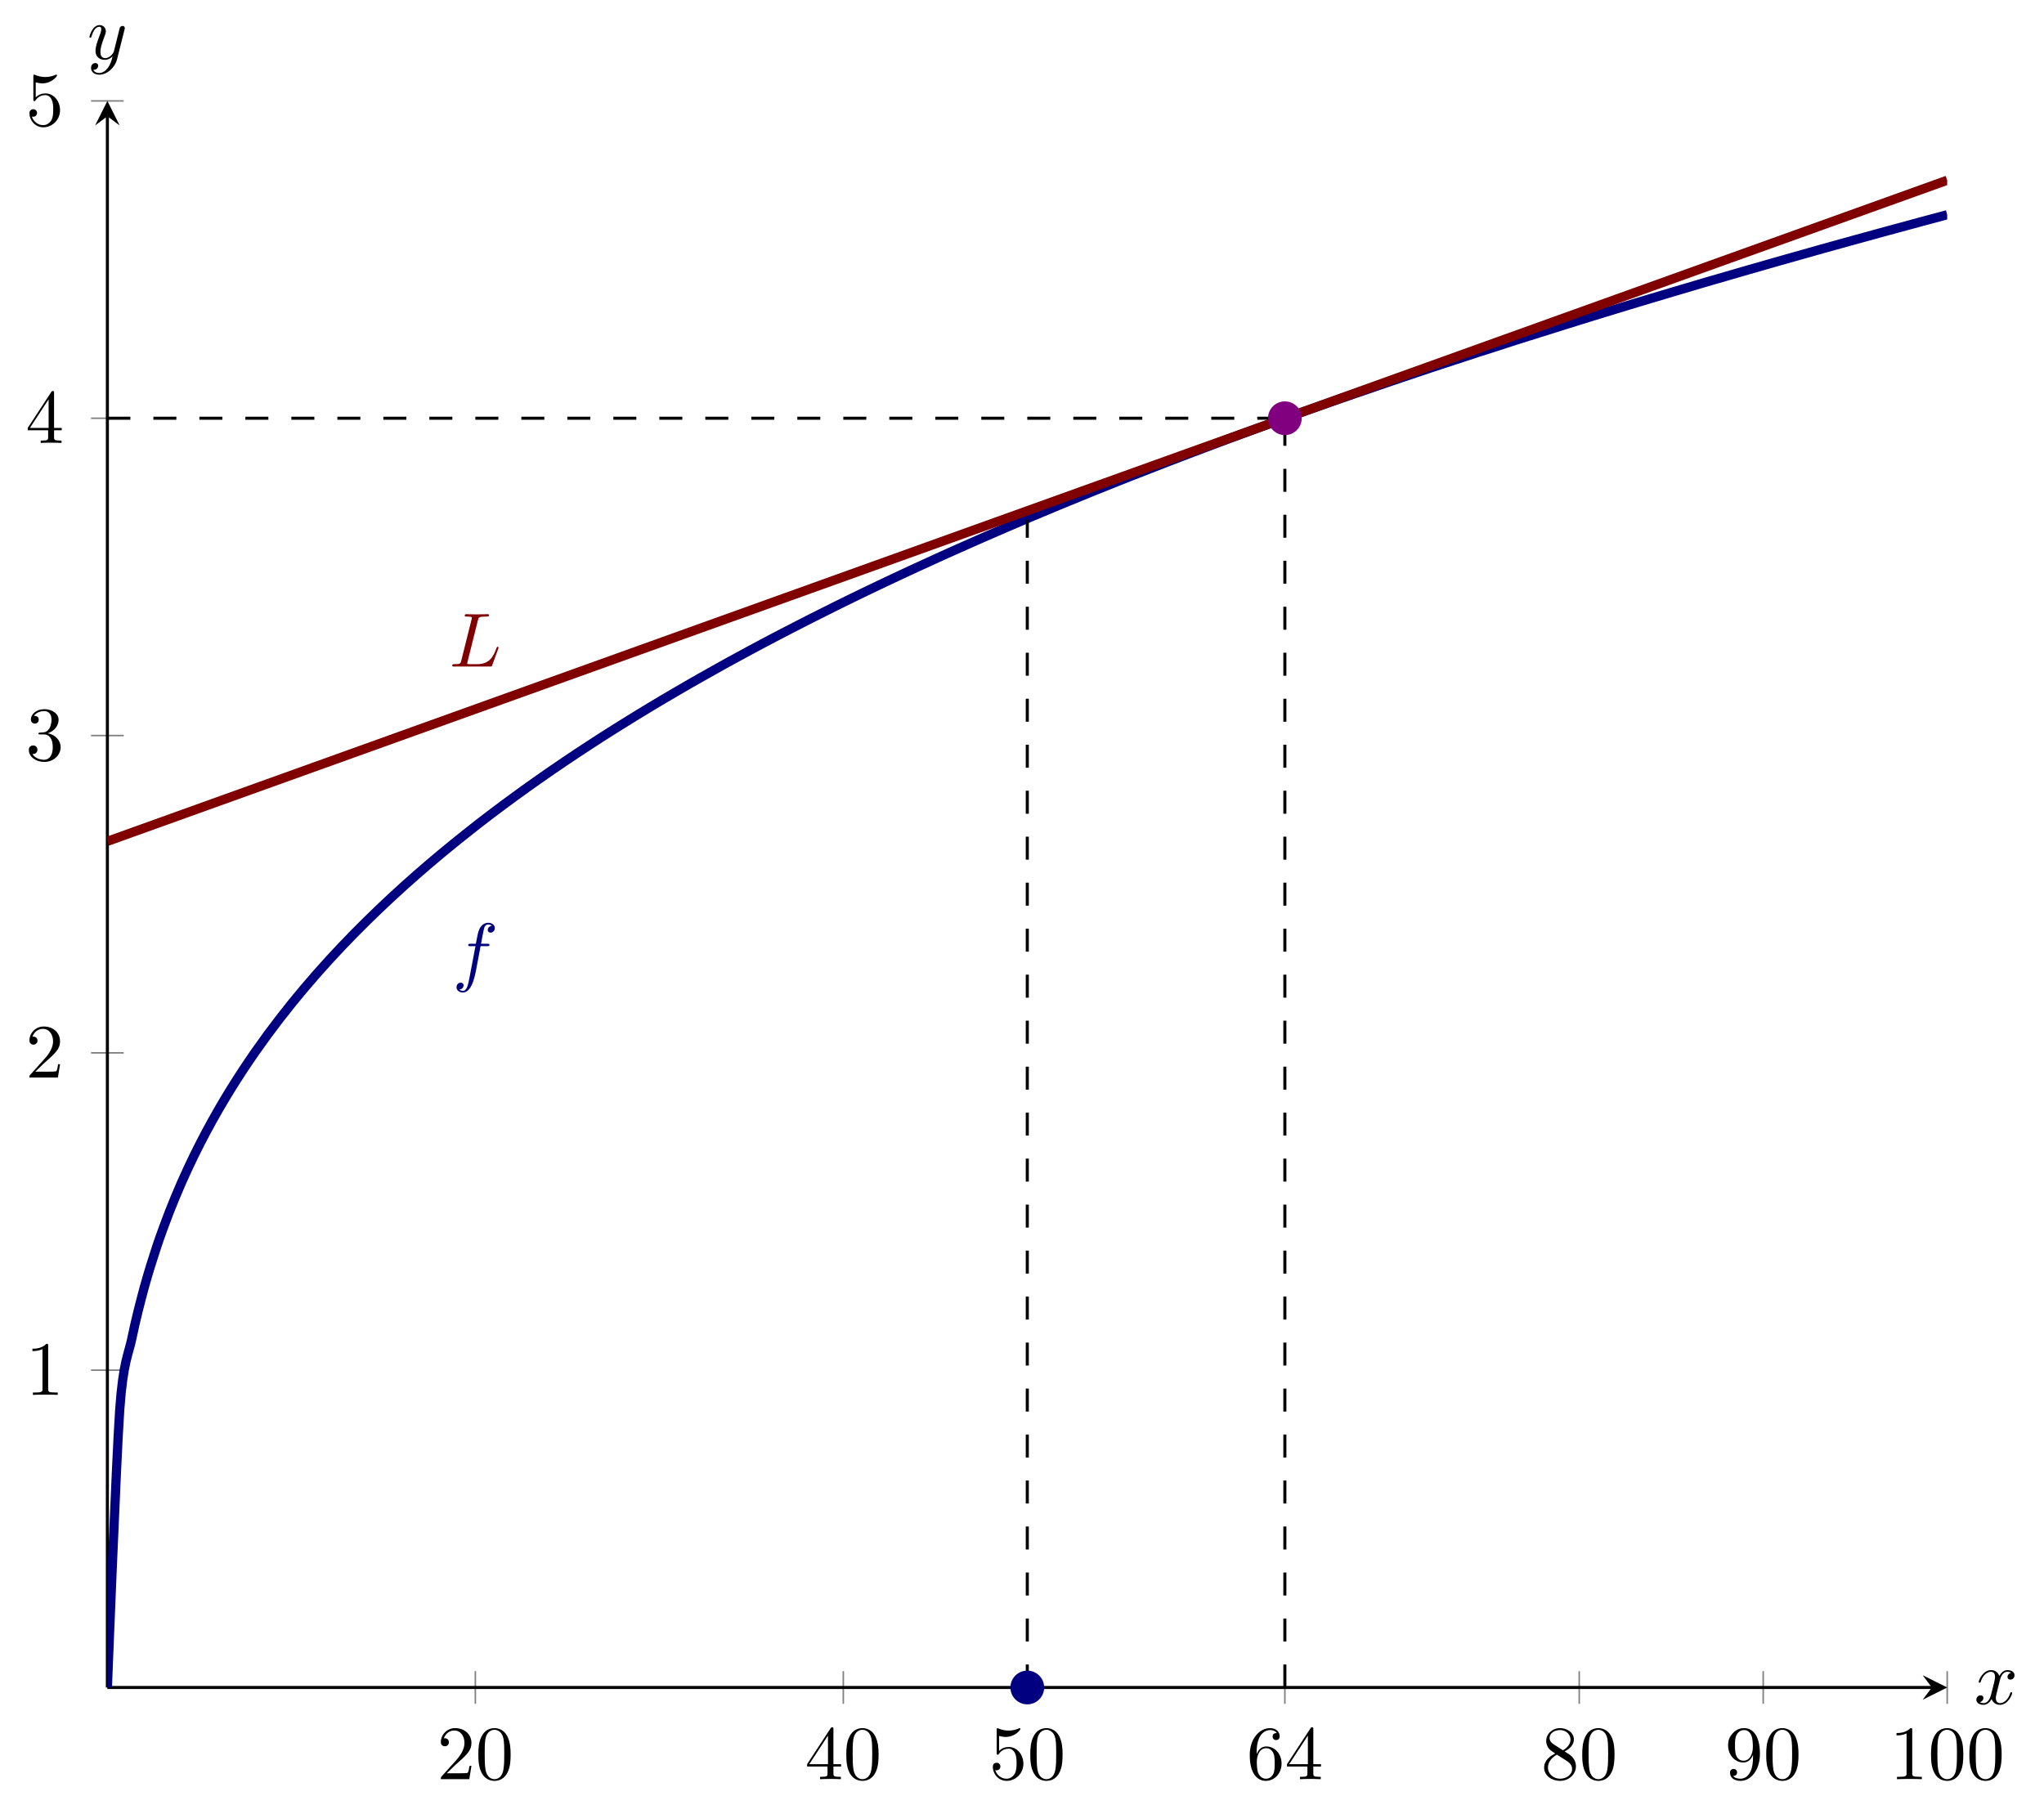 <?xml version='1.0' encoding='UTF-8'?>
<!-- This file was generated by dvisvgm 3.2.2 -->
<svg version='1.1' xmlns='http://www.w3.org/2000/svg' xmlns:xlink='http://www.w3.org/1999/xlink' width='371.789pt' height='328.328pt' viewBox='4.565 320.72 371.789 328.328'>
<defs>
<path id='g4-76' d='M3.726-6.027C3.816-6.386 3.846-6.496 4.782-6.496C5.081-6.496 5.161-6.496 5.161-6.685C5.161-6.804 5.051-6.804 5.001-6.804C4.672-6.804 3.856-6.775 3.527-6.775C3.228-6.775 2.501-6.804 2.202-6.804C2.132-6.804 2.012-6.804 2.012-6.605C2.012-6.496 2.102-6.496 2.291-6.496C2.311-6.496 2.501-6.496 2.67-6.476C2.849-6.456 2.939-6.446 2.939-6.316C2.939-6.276 2.929-6.247 2.899-6.127L1.564-.777C1.465-.389 1.445-.309 .658-.309C.488-.309 .389-.309 .389-.11C.389 0 .478 0 .658 0H5.27C5.509 0 5.519 0 5.579-.169L6.366-2.321C6.406-2.431 6.406-2.451 6.406-2.461C6.406-2.501 6.376-2.57 6.286-2.57S6.187-2.521 6.117-2.361C5.778-1.445 5.34-.309 3.616-.309H2.68C2.54-.309 2.521-.309 2.461-.319C2.361-.329 2.331-.339 2.331-.418C2.331-.448 2.331-.468 2.381-.648L3.726-6.027Z'/>
<path id='g4-102' d='M3.656-3.985H4.513C4.712-3.985 4.812-3.985 4.812-4.184C4.812-4.294 4.712-4.294 4.543-4.294H3.716L3.925-5.43C3.965-5.639 4.105-6.346 4.164-6.466C4.254-6.655 4.423-6.804 4.633-6.804C4.672-6.804 4.932-6.804 5.121-6.625C4.682-6.585 4.583-6.237 4.583-6.087C4.583-5.858 4.762-5.738 4.951-5.738C5.21-5.738 5.499-5.958 5.499-6.336C5.499-6.795 5.041-7.024 4.633-7.024C4.294-7.024 3.666-6.844 3.367-5.858C3.308-5.649 3.278-5.549 3.039-4.294H2.351C2.162-4.294 2.052-4.294 2.052-4.105C2.052-3.985 2.142-3.985 2.331-3.985H2.989L2.242-.05C2.062 .917 1.893 1.823 1.375 1.823C1.335 1.823 1.086 1.823 .897 1.644C1.355 1.614 1.445 1.255 1.445 1.106C1.445 .877 1.265 .757 1.076 .757C.817 .757 .528 .976 .528 1.355C.528 1.803 .966 2.042 1.375 2.042C1.923 2.042 2.321 1.455 2.501 1.076C2.819 .448 3.049-.757 3.059-.827L3.656-3.985Z'/>
<path id='g4-120' d='M3.328-3.009C3.387-3.268 3.616-4.184 4.314-4.184C4.364-4.184 4.603-4.184 4.812-4.055C4.533-4.005 4.334-3.756 4.334-3.517C4.334-3.357 4.443-3.168 4.712-3.168C4.932-3.168 5.25-3.347 5.25-3.746C5.25-4.264 4.663-4.403 4.324-4.403C3.746-4.403 3.397-3.875 3.278-3.646C3.029-4.304 2.491-4.403 2.202-4.403C1.166-4.403 .598-3.118 .598-2.869C.598-2.77 .697-2.77 .717-2.77C.797-2.77 .827-2.79 .847-2.879C1.186-3.935 1.843-4.184 2.182-4.184C2.371-4.184 2.72-4.095 2.72-3.517C2.72-3.208 2.55-2.54 2.182-1.146C2.022-.528 1.674-.11 1.235-.11C1.176-.11 .946-.11 .737-.239C.986-.289 1.205-.498 1.205-.777C1.205-1.046 .986-1.126 .837-1.126C.538-1.126 .289-.867 .289-.548C.289-.09 .787 .11 1.225 .11C1.883 .11 2.242-.588 2.271-.648C2.391-.279 2.75 .11 3.347 .11C4.374 .11 4.941-1.176 4.941-1.425C4.941-1.524 4.852-1.524 4.822-1.524C4.732-1.524 4.712-1.484 4.692-1.415C4.364-.349 3.686-.11 3.367-.11C2.979-.11 2.819-.428 2.819-.767C2.819-.986 2.879-1.205 2.989-1.644L3.328-3.009Z'/>
<path id='g4-121' d='M4.842-3.796C4.882-3.935 4.882-3.955 4.882-4.025C4.882-4.204 4.742-4.294 4.593-4.294C4.493-4.294 4.334-4.234 4.244-4.085C4.224-4.035 4.144-3.726 4.105-3.547C4.035-3.288 3.965-3.019 3.905-2.75L3.457-.956C3.417-.807 2.989-.11 2.331-.11C1.823-.11 1.714-.548 1.714-.917C1.714-1.375 1.883-1.993 2.222-2.869C2.381-3.278 2.421-3.387 2.421-3.587C2.421-4.035 2.102-4.403 1.604-4.403C.658-4.403 .289-2.959 .289-2.869C.289-2.77 .389-2.77 .408-2.77C.508-2.77 .518-2.79 .568-2.949C.837-3.885 1.235-4.184 1.574-4.184C1.654-4.184 1.823-4.184 1.823-3.866C1.823-3.616 1.724-3.357 1.654-3.168C1.255-2.112 1.076-1.544 1.076-1.076C1.076-.189 1.704 .11 2.291 .11C2.68 .11 3.019-.06 3.298-.339C3.168 .179 3.049 .667 2.65 1.196C2.391 1.534 2.012 1.823 1.554 1.823C1.415 1.823 .966 1.793 .797 1.405C.956 1.405 1.086 1.405 1.225 1.285C1.325 1.196 1.425 1.066 1.425 .877C1.425 .568 1.156 .528 1.056 .528C.827 .528 .498 .687 .498 1.176C.498 1.674 .936 2.042 1.554 2.042C2.58 2.042 3.606 1.136 3.885 .01L4.842-3.796Z'/>
<path id='g10-48' d='M4.583-3.188C4.583-3.985 4.533-4.782 4.184-5.519C3.726-6.476 2.909-6.635 2.491-6.635C1.893-6.635 1.166-6.376 .757-5.45C.438-4.762 .389-3.985 .389-3.188C.389-2.441 .428-1.544 .837-.787C1.265 .02 1.993 .219 2.481 .219C3.019 .219 3.776 .01 4.214-.936C4.533-1.624 4.583-2.401 4.583-3.188ZM3.756-3.308C3.756-2.56 3.756-1.883 3.646-1.245C3.497-.299 2.929 0 2.481 0C2.092 0 1.504-.249 1.325-1.205C1.215-1.803 1.215-2.72 1.215-3.308C1.215-3.945 1.215-4.603 1.295-5.141C1.484-6.326 2.232-6.416 2.481-6.416C2.809-6.416 3.467-6.237 3.656-5.25C3.756-4.692 3.756-3.935 3.756-3.308Z'/>
<path id='g10-49' d='M4.174 0V-.309H3.856C2.959-.309 2.929-.418 2.929-.787V-6.376C2.929-6.615 2.929-6.635 2.7-6.635C2.082-5.998 1.205-5.998 .887-5.998V-5.689C1.086-5.689 1.674-5.689 2.192-5.948V-.787C2.192-.428 2.162-.309 1.265-.309H.946V0C1.295-.03 2.162-.03 2.56-.03S3.826-.03 4.174 0Z'/>
<path id='g10-50' d='M4.473-1.733H4.224C4.174-1.435 4.105-.996 4.005-.847C3.935-.767 3.278-.767 3.059-.767H1.265L2.321-1.793C3.875-3.168 4.473-3.706 4.473-4.702C4.473-5.838 3.577-6.635 2.361-6.635C1.235-6.635 .498-5.719 .498-4.832C.498-4.274 .996-4.274 1.026-4.274C1.196-4.274 1.544-4.394 1.544-4.802C1.544-5.061 1.365-5.32 1.016-5.32C.936-5.32 .917-5.32 .887-5.31C1.116-5.958 1.654-6.326 2.232-6.326C3.138-6.326 3.567-5.519 3.567-4.702C3.567-3.905 3.068-3.118 2.521-2.501L.608-.369C.498-.259 .498-.239 .498 0H4.194L4.473-1.733Z'/>
<path id='g10-52' d='M4.692-1.644V-1.953H3.696V-6.486C3.696-6.685 3.696-6.745 3.537-6.745C3.447-6.745 3.417-6.745 3.337-6.625L.279-1.953V-1.644H2.929V-.777C2.929-.418 2.909-.309 2.172-.309H1.963V0C2.371-.03 2.889-.03 3.308-.03S4.254-.03 4.663 0V-.309H4.453C3.716-.309 3.696-.418 3.696-.777V-1.644H4.692ZM2.989-1.953H.558L2.989-5.669V-1.953Z'/>
<path id='g10-53' d='M4.473-2.002C4.473-3.188 3.656-4.184 2.58-4.184C2.102-4.184 1.674-4.025 1.315-3.676V-5.619C1.514-5.559 1.843-5.489 2.162-5.489C3.387-5.489 4.085-6.396 4.085-6.526C4.085-6.585 4.055-6.635 3.985-6.635C3.985-6.635 3.955-6.635 3.905-6.605C3.706-6.516 3.218-6.316 2.55-6.316C2.152-6.316 1.694-6.386 1.225-6.595C1.146-6.625 1.106-6.625 1.106-6.625C1.006-6.625 1.006-6.545 1.006-6.386V-3.437C1.006-3.258 1.006-3.178 1.146-3.178C1.215-3.178 1.235-3.208 1.275-3.268C1.385-3.427 1.753-3.965 2.56-3.965C3.078-3.965 3.328-3.507 3.407-3.328C3.567-2.959 3.587-2.57 3.587-2.072C3.587-1.724 3.587-1.126 3.347-.707C3.108-.319 2.74-.06 2.281-.06C1.554-.06 .986-.588 .817-1.176C.847-1.166 .877-1.156 .986-1.156C1.315-1.156 1.484-1.405 1.484-1.644S1.315-2.132 .986-2.132C.847-2.132 .498-2.062 .498-1.604C.498-.747 1.186 .219 2.301 .219C3.457 .219 4.473-.737 4.473-2.002Z'/>
<path id='g10-54' d='M4.553-2.032C4.553-3.298 3.666-4.254 2.56-4.254C1.883-4.254 1.514-3.746 1.315-3.268V-3.507C1.315-6.027 2.55-6.386 3.059-6.386C3.298-6.386 3.716-6.326 3.935-5.988C3.786-5.988 3.387-5.988 3.387-5.539C3.387-5.23 3.626-5.081 3.846-5.081C4.005-5.081 4.304-5.171 4.304-5.559C4.304-6.157 3.866-6.635 3.039-6.635C1.763-6.635 .418-5.35 .418-3.148C.418-.488 1.574 .219 2.501 .219C3.606 .219 4.553-.717 4.553-2.032ZM3.656-2.042C3.656-1.564 3.656-1.066 3.487-.707C3.188-.11 2.73-.06 2.501-.06C1.873-.06 1.574-.658 1.514-.807C1.335-1.275 1.335-2.072 1.335-2.252C1.335-3.029 1.654-4.025 2.55-4.025C2.71-4.025 3.168-4.025 3.477-3.407C3.656-3.039 3.656-2.531 3.656-2.042Z'/>
<path id='g10-56' d='M4.553-1.674C4.553-2.032 4.443-2.481 4.065-2.899C3.875-3.108 3.716-3.208 3.078-3.606C3.796-3.975 4.284-4.493 4.284-5.151C4.284-6.067 3.397-6.635 2.491-6.635C1.494-6.635 .687-5.898 .687-4.971C.687-4.792 .707-4.344 1.126-3.875C1.235-3.756 1.604-3.507 1.853-3.337C1.275-3.049 .418-2.491 .418-1.504C.418-.448 1.435 .219 2.481 .219C3.606 .219 4.553-.608 4.553-1.674ZM3.846-5.151C3.846-4.583 3.457-4.105 2.859-3.756L1.624-4.553C1.166-4.852 1.126-5.191 1.126-5.36C1.126-5.968 1.773-6.386 2.481-6.386C3.208-6.386 3.846-5.868 3.846-5.151ZM4.055-1.315C4.055-.578 3.308-.06 2.491-.06C1.634-.06 .917-.677 .917-1.504C.917-2.082 1.235-2.72 2.082-3.188L3.308-2.411C3.587-2.222 4.055-1.923 4.055-1.315Z'/>
<path id='g10-57' d='M4.553-3.278C4.553-5.958 3.407-6.635 2.521-6.635C1.973-6.635 1.484-6.456 1.056-6.007C.648-5.559 .418-5.141 .418-4.394C.418-3.148 1.295-2.172 2.411-2.172C3.019-2.172 3.427-2.59 3.656-3.168V-2.849C3.656-.518 2.62-.06 2.042-.06C1.873-.06 1.335-.08 1.066-.418C1.504-.418 1.584-.707 1.584-.877C1.584-1.186 1.345-1.335 1.126-1.335C.966-1.335 .667-1.245 .667-.857C.667-.189 1.205 .219 2.052 .219C3.337 .219 4.553-1.136 4.553-3.278ZM3.636-4.194C3.636-3.367 3.298-2.401 2.421-2.401C2.262-2.401 1.803-2.401 1.494-3.029C1.315-3.397 1.315-3.895 1.315-4.384C1.315-4.922 1.315-5.39 1.524-5.758C1.793-6.257 2.172-6.386 2.521-6.386C2.979-6.386 3.308-6.047 3.477-5.599C3.597-5.28 3.636-4.653 3.636-4.194Z'/>
<path id='g7-49' d='M2.929-6.376C2.929-6.615 2.929-6.635 2.7-6.635C2.082-5.998 1.205-5.998 .887-5.998V-5.689C1.086-5.689 1.674-5.689 2.192-5.948V-.787C2.192-.428 2.162-.309 1.265-.309H.946V0C1.295-.03 2.162-.03 2.56-.03S3.826-.03 4.174 0V-.309H3.856C2.959-.309 2.929-.418 2.929-.787V-6.376Z'/>
<path id='g7-50' d='M1.265-.767L2.321-1.793C3.875-3.168 4.473-3.706 4.473-4.702C4.473-5.838 3.577-6.635 2.361-6.635C1.235-6.635 .498-5.719 .498-4.832C.498-4.274 .996-4.274 1.026-4.274C1.196-4.274 1.544-4.394 1.544-4.802C1.544-5.061 1.365-5.32 1.016-5.32C.936-5.32 .917-5.32 .887-5.31C1.116-5.958 1.654-6.326 2.232-6.326C3.138-6.326 3.567-5.519 3.567-4.702C3.567-3.905 3.068-3.118 2.521-2.501L.608-.369C.498-.259 .498-.239 .498 0H4.194L4.473-1.733H4.224C4.174-1.435 4.105-.996 4.005-.847C3.935-.767 3.278-.767 3.059-.767H1.265Z'/>
<path id='g7-51' d='M2.889-3.507C3.706-3.776 4.284-4.473 4.284-5.26C4.284-6.077 3.407-6.635 2.451-6.635C1.445-6.635 .687-6.037 .687-5.28C.687-4.951 .907-4.762 1.196-4.762C1.504-4.762 1.704-4.981 1.704-5.27C1.704-5.768 1.235-5.768 1.086-5.768C1.395-6.257 2.052-6.386 2.411-6.386C2.819-6.386 3.367-6.167 3.367-5.27C3.367-5.151 3.347-4.573 3.088-4.134C2.79-3.656 2.451-3.626 2.202-3.616C2.122-3.606 1.883-3.587 1.813-3.587C1.733-3.577 1.664-3.567 1.664-3.467C1.664-3.357 1.733-3.357 1.903-3.357H2.341C3.158-3.357 3.527-2.68 3.527-1.704C3.527-.349 2.839-.06 2.401-.06C1.973-.06 1.225-.229 .877-.817C1.225-.767 1.534-.986 1.534-1.365C1.534-1.724 1.265-1.923 .976-1.923C.737-1.923 .418-1.783 .418-1.345C.418-.438 1.345 .219 2.431 .219C3.646 .219 4.553-.687 4.553-1.704C4.553-2.521 3.925-3.298 2.889-3.507Z'/>
<path id='g7-52' d='M2.929-1.644V-.777C2.929-.418 2.909-.309 2.172-.309H1.963V0C2.371-.03 2.889-.03 3.308-.03S4.254-.03 4.663 0V-.309H4.453C3.716-.309 3.696-.418 3.696-.777V-1.644H4.692V-1.953H3.696V-6.486C3.696-6.685 3.696-6.745 3.537-6.745C3.447-6.745 3.417-6.745 3.337-6.625L.279-1.953V-1.644H2.929ZM2.989-1.953H.558L2.989-5.669V-1.953Z'/>
<path id='g7-53' d='M4.473-2.002C4.473-3.188 3.656-4.184 2.58-4.184C2.102-4.184 1.674-4.025 1.315-3.676V-5.619C1.514-5.559 1.843-5.489 2.162-5.489C3.387-5.489 4.085-6.396 4.085-6.526C4.085-6.585 4.055-6.635 3.985-6.635C3.975-6.635 3.955-6.635 3.905-6.605C3.706-6.516 3.218-6.316 2.55-6.316C2.152-6.316 1.694-6.386 1.225-6.595C1.146-6.625 1.126-6.625 1.106-6.625C1.006-6.625 1.006-6.545 1.006-6.386V-3.437C1.006-3.258 1.006-3.178 1.146-3.178C1.215-3.178 1.235-3.208 1.275-3.268C1.385-3.427 1.753-3.965 2.56-3.965C3.078-3.965 3.328-3.507 3.407-3.328C3.567-2.959 3.587-2.57 3.587-2.072C3.587-1.724 3.587-1.126 3.347-.707C3.108-.319 2.74-.06 2.281-.06C1.554-.06 .986-.588 .817-1.176C.847-1.166 .877-1.156 .986-1.156C1.315-1.156 1.484-1.405 1.484-1.644S1.315-2.132 .986-2.132C.847-2.132 .498-2.062 .498-1.604C.498-.747 1.186 .219 2.301 .219C3.457 .219 4.473-.737 4.473-2.002Z'/>
</defs>
<g id='page2' transform='matrix(1.4 0 0 1.4 0 0)'>
<g stroke-miterlimit='10' transform='translate(17.208,448.365)scale(0.996,-0.996)'>
<g fill='#000' stroke='#000'>
<g stroke-width='0.4'>
<g stroke='none' transform='scale(-1.004,1.004)translate(17.208,448.365)scale(-1,-1)'/>
<g transform='translate(-13.999,-15.297)'>
<g stroke='none' transform='scale(-1.004,1.004)translate(17.208,448.365)scale(-1,-1)'>
<g stroke='#000' stroke-miterlimit='10' transform='translate(31.155,433.125)scale(0.996,-0.996)'>
<g fill='#000' stroke='#000'>
<g stroke-width='0.4'>
<g stroke-width='0.2'>
<g fill='#808080' stroke='#808080'>
<path d='M48-2.134V2.134M96-2.134V2.134M120-2.134V2.134M153.6-2.134V2.134M192-2.134V2.134M215.999-2.134V2.134M239.999-2.134V2.134' fill='none'/>
</g>
</g>
<g stroke-width='0.2'>
<g fill='#808080' stroke='#808080'>
<path d='M-2.133 41.399H2.133M-2.133 82.797H2.133M-2.133 124.196H2.133M-2.133 165.594H2.133M-2.133 206.993H2.133' fill='none'/>
</g>
</g>
<path d='M0 0H237.999' fill='none'/>
<g transform='translate(237.999,0.0)'>
<path d='M2 0L-1.2 1.6L0 0L-1.2-1.6' stroke='none'/>
</g>
<path d='M0 0V204.993' fill='none'/>
<g transform='matrix(0.0,1.0,-1.0,0.0,0.0,204.993)'>
<path d='M2 0L-1.2 1.6L0 0L-1.2-1.6' stroke='none'/>
</g>
<g transform='translate(43,-11.964)'>
<g stroke='none' transform='scale(-1.004,1.004)translate(31.155,433.125)scale(-1,-1)'>
<g fill='#000'>
<g stroke='none'>
<use x='31.155' y='433.125' xlink:href='#g10-50'/>
<use x='36.136' y='433.125' xlink:href='#g10-48'/>
</g>
</g>
</g>
</g>
<g transform='translate(91,-11.964)'>
<g stroke='none' transform='scale(-1.004,1.004)translate(31.155,433.125)scale(-1,-1)'>
<g fill='#000'>
<g stroke='none'>
<use x='31.155' y='433.125' xlink:href='#g10-52'/>
<use x='36.136' y='433.125' xlink:href='#g10-48'/>
</g>
</g>
</g>
</g>
<g transform='translate(115,-11.964)'>
<g stroke='none' transform='scale(-1.004,1.004)translate(31.155,433.125)scale(-1,-1)'>
<g fill='#000'>
<g stroke='none'>
<use x='31.155' y='433.125' xlink:href='#g10-53'/>
<use x='36.136' y='433.125' xlink:href='#g10-48'/>
</g>
</g>
</g>
</g>
<g transform='translate(148.6,-11.964)'>
<g stroke='none' transform='scale(-1.004,1.004)translate(31.155,433.125)scale(-1,-1)'>
<g fill='#000'>
<g stroke='none'>
<use x='31.155' y='433.125' xlink:href='#g10-54'/>
<use x='36.136' y='433.125' xlink:href='#g10-52'/>
</g>
</g>
</g>
</g>
<g transform='translate(187,-11.964)'>
<g stroke='none' transform='scale(-1.004,1.004)translate(31.155,433.125)scale(-1,-1)'>
<g fill='#000'>
<g stroke='none'>
<use x='31.155' y='433.125' xlink:href='#g10-56'/>
<use x='36.136' y='433.125' xlink:href='#g10-48'/>
</g>
</g>
</g>
</g>
<g transform='translate(210.999,-11.964)'>
<g stroke='none' transform='scale(-1.004,1.004)translate(31.155,433.125)scale(-1,-1)'>
<g fill='#000'>
<g stroke='none'>
<use x='31.155' y='433.125' xlink:href='#g10-57'/>
<use x='36.136' y='433.125' xlink:href='#g10-48'/>
</g>
</g>
</g>
</g>
<g transform='translate(232.499,-11.964)'>
<g stroke='none' transform='scale(-1.004,1.004)translate(31.155,433.125)scale(-1,-1)'>
<g fill='#000'>
<g stroke='none'>
<use x='31.155' y='433.125' xlink:href='#g10-49'/>
<use x='36.136' y='433.125' xlink:href='#g10-48'/>
<use x='41.117' y='433.125' xlink:href='#g10-48'/>
</g>
</g>
</g>
</g>
<g transform='translate(-10.666,38.176)'>
<g stroke='none' transform='scale(-1.004,1.004)translate(31.155,433.125)scale(-1,-1)'>
<g fill='#000'>
<g stroke='none'>
<use x='31.155' y='433.125' xlink:href='#g7-49'/>
</g>
</g>
</g>
</g>
<g transform='translate(-10.666,79.575)'>
<g stroke='none' transform='scale(-1.004,1.004)translate(31.155,433.125)scale(-1,-1)'>
<g fill='#000'>
<g stroke='none'>
<use x='31.155' y='433.125' xlink:href='#g7-50'/>
</g>
</g>
</g>
</g>
<g transform='translate(-10.666,120.974)'>
<g stroke='none' transform='scale(-1.004,1.004)translate(31.155,433.125)scale(-1,-1)'>
<g fill='#000'>
<g stroke='none'>
<use x='31.155' y='433.125' xlink:href='#g7-51'/>
</g>
</g>
</g>
</g>
<g transform='translate(-10.666,162.372)'>
<g stroke='none' transform='scale(-1.004,1.004)translate(31.155,433.125)scale(-1,-1)'>
<g fill='#000'>
<g stroke='none'>
<use x='31.155' y='433.125' xlink:href='#g7-52'/>
</g>
</g>
</g>
</g>
<g transform='translate(-10.666,203.771)'>
<g stroke='none' transform='scale(-1.004,1.004)translate(31.155,433.125)scale(-1,-1)'>
<g fill='#000'>
<g stroke='none'>
<use x='31.155' y='433.125' xlink:href='#g7-53'/>
</g>
</g>
</g>
</g>
<clipPath id='pgfcp2'>
<path d='M0 0H239.999V206.993H0Z'/> </clipPath>
<g clip-path='url(#pgfcp2)'>
<g stroke-width='1.2'>
<g fill='#000080' stroke='#000080'>
<path d='M0 0C0 0 1.164 29.908 1.611 36.244S2.774 43.442 3.221 45.666S4.385 50.626 4.832 52.272C5.279 53.919 5.996 56.188 6.443 57.534C6.89 58.881 7.607 60.821 8.054 61.976C8.501 63.131 9.217 64.838 9.664 65.859C10.111 66.88 10.828 68.412 11.275 69.332C11.722 70.252 12.439 71.647 12.886 72.487C13.333 73.328 14.049 74.613 14.496 75.389S15.66 77.361 16.107 78.084S17.271 79.923 17.718 80.602S18.882 82.336 19.328 82.976C19.775 83.617 20.492 84.614 20.939 85.221C21.386 85.828 22.103 86.774 22.55 87.352C22.997 87.93 23.714 88.834 24.161 89.386S25.324 90.799 25.771 91.327C26.218 91.856 26.935 92.685 27.382 93.193C27.829 93.7 28.546 94.497 28.993 94.986C29.44 95.474 30.156 96.242 30.603 96.713C31.05 97.184 31.767 97.926 32.214 98.381S33.378 99.552 33.825 99.992C34.272 100.432 34.989 101.126 35.436 101.553C35.882 101.98 36.599 102.655 37.046 103.07C37.493 103.485 38.21 104.141 38.657 104.544C39.104 104.947 39.821 105.585 40.268 105.977C40.715 106.369 41.431 106.988 41.878 107.369C42.325 107.751 43.042 108.356 43.489 108.729C43.936 109.101 44.653 109.691 45.1 110.054S46.264 110.989 46.71 111.345C47.157 111.701 47.874 112.268 48.321 112.617S49.485 113.516 49.932 113.856C50.379 114.196 51.096 114.733 51.543 115.065C51.99 115.398 52.706 115.925 53.153 116.251C53.6 116.577 54.317 117.096 54.764 117.415C55.211 117.735 55.928 118.241 56.375 118.554C56.822 118.867 57.538 119.366 57.985 119.673C58.432 119.981 59.149 120.469 59.596 120.771S60.76 121.554 61.207 121.85C61.654 122.147 62.371 122.617 62.818 122.908C63.264 123.2 63.981 123.665 64.428 123.952S65.592 124.693 66.039 124.975C66.486 125.256 67.203 125.702 67.65 125.979S68.813 126.702 69.26 126.976C69.707 127.249 70.424 127.681 70.871 127.949C71.318 128.218 72.035 128.647 72.482 128.912S73.646 129.596 74.092 129.857S75.256 130.538 75.703 130.795S76.867 131.46 77.314 131.713S78.478 132.369 78.925 132.62C79.372 132.871 80.088 133.274 80.535 133.522S81.699 134.159 82.146 134.403C82.593 134.646 83.31 135.036 83.757 135.277S84.92 135.899 85.367 136.137C85.814 136.375 86.531 136.755 86.978 136.99C87.425 137.224 88.142 137.595 88.589 137.826S89.753 138.425 90.2 138.655S91.363 139.252 91.81 139.479C92.257 139.705 92.974 140.061 93.421 140.285C93.868 140.509 94.585 140.871 95.032 141.094C95.479 141.316 96.195 141.668 96.642 141.887C97.089 142.106 97.806 142.453 98.253 142.67S99.417 143.231 99.864 143.445S101.027 144.002 101.474 144.214C101.921 144.425 102.638 144.761 103.085 144.971C103.532 145.18 104.249 145.518 104.696 145.725C105.143 145.933 105.86 146.26 106.307 146.465S107.47 146.999 107.917 147.203S109.081 147.734 109.528 147.935C109.975 148.136 110.692 148.454 111.139 148.653S112.302 149.171 112.749 149.369S113.913 149.88 114.36 150.076C114.807 150.271 115.524 150.584 115.971 150.778C116.418 150.971 117.135 151.28 117.582 151.472C118.028 151.664 118.745 151.973 119.192 152.164S120.356 152.656 120.803 152.845C121.25 153.033 121.967 153.333 122.414 153.52C122.861 153.707 123.577 154.007 124.024 154.192S125.188 154.67 125.635 154.854C126.082 155.037 126.799 155.33 127.246 155.513C127.693 155.696 128.409 155.989 128.856 156.17C129.303 156.35 130.02 156.634 130.467 156.813C130.914 156.991 131.631 157.281 132.078 157.459C132.525 157.637 133.242 157.922 133.689 158.097C134.136 158.273 134.852 158.549 135.299 158.723S136.463 159.177 136.91 159.351S138.074 159.804 138.521 159.977C138.968 160.149 139.684 160.424 140.131 160.594C140.578 160.764 141.295 161.036 141.742 161.205C142.189 161.374 142.906 161.644 143.353 161.813C143.8 161.981 144.517 162.252 144.963 162.419C145.41 162.587 146.127 162.854 146.574 163.019C147.021 163.184 147.738 163.444 148.185 163.609C148.632 163.773 149.349 164.041 149.796 164.206C150.243 164.37 150.959 164.63 151.406 164.791C151.853 164.953 152.57 165.209 153.017 165.37C153.464 165.531 154.181 165.79 154.628 165.951S155.791 166.368 156.238 166.526C156.685 166.684 157.402 166.932 157.849 167.09C158.296 167.247 159.013 167.504 159.46 167.661S160.624 168.071 161.071 168.226S162.234 168.626 162.681 168.779C163.128 168.933 163.845 169.18 164.292 169.334C164.739 169.488 165.456 169.733 165.903 169.887S167.066 170.287 167.513 170.439C167.96 170.591 168.677 170.831 169.124 170.982C169.571 171.132 170.288 171.371 170.735 171.522C171.182 171.672 171.899 171.916 172.345 172.065S173.509 172.449 173.956 172.595S175.12 172.976 175.567 173.123C176.014 173.269 176.731 173.504 177.178 173.651C177.625 173.798 178.341 174.036 178.788 174.181C179.235 174.325 179.952 174.549 180.399 174.693S181.563 175.069 182.01 175.214C182.457 175.359 183.173 175.593 183.62 175.736S184.784 176.104 185.231 176.244S186.395 176.608 186.842 176.748S188.006 177.114 188.453 177.254C188.899 177.395 189.616 177.622 190.063 177.762S191.227 178.122 191.674 178.262C192.121 178.401 192.838 178.627 193.285 178.766C193.732 178.904 194.448 179.122 194.895 179.259C195.342 179.396 196.059 179.617 196.506 179.753S197.67 180.109 198.117 180.245C198.564 180.38 199.281 180.596 199.727 180.731C200.174 180.865 200.891 181.081 201.338 181.215S202.502 181.563 202.949 181.696S204.113 182.044 204.56 182.176C205.007 182.309 205.723 182.519 206.17 182.652C206.617 182.784 207.334 182.999 207.781 183.131C208.228 183.263 208.945 183.472 209.392 183.602C209.839 183.731 210.555 183.937 211.002 184.067C211.449 184.196 212.166 184.405 212.613 184.535S213.777 184.875 214.224 185.003S215.388 185.335 215.834 185.463C216.281 185.591 216.998 185.798 217.445 185.925C217.892 186.052 218.609 186.254 219.056 186.381C219.503 186.507 220.22 186.711 220.667 186.837S221.83 187.166 222.277 187.292S223.441 187.62 223.888 187.745C224.335 187.87 225.052 188.069 225.499 188.193C225.946 188.317 226.662 188.516 227.109 188.64S228.273 188.96 228.72 189.083C229.167 189.206 229.884 189.402 230.331 189.525S231.495 189.848 231.942 189.97S233.105 190.283 233.552 190.404S234.716 190.719 235.163 190.841C235.61 190.962 236.327 191.16 236.774 191.28S237.937 191.59 238.384 191.71S239.995 192.142 239.995 192.142' fill='none'/>
</g>
</g>
<g stroke-width='1.2'>
<g fill='#800000' stroke='#800000'>
<path d='M0 110.396L10 113.99L20 117.583L29.999 121.176L39.999 124.77L49.999 128.363L59.999 131.957L69.999 135.551L79.998 139.144L89.998 142.738L99.998 146.331L109.998 149.925L119.998 153.518L129.998 157.112L139.997 160.706L149.997 164.299L159.997 167.893L169.997 171.486L179.997 175.08L189.996 178.674L199.996 182.267L209.996 185.861L219.996 189.454L229.996 193.048L239.996 196.642' fill='none'/>
</g>
</g>
<g fill='#000' stroke='#000'>
<g stroke-dasharray='3.0,3.0' stroke-dashoffset='0.0'>
<path d='M153.6 0V165.594' fill='none'/>
</g>
</g>
<g fill='#000' stroke='#000'>
<g stroke-dasharray='3.0,3.0' stroke-dashoffset='0.0'>
<path d='M0 165.594H153.6' fill='none'/>
</g>
</g>
<g fill='#000' stroke='#000'>
<g stroke-dasharray='3.0,3.0' stroke-dashoffset='0.0'>
<path d='M120 0V152.347' fill='none'/>
</g>
</g>
<g fill='#000080' stroke='#000080'>
<g fill='#000080' stroke='#000080'>
</g>
<g transform='translate(45.014,92.717)'>
<g stroke='none' transform='scale(-1.004,1.004)translate(31.155,433.125)scale(-1,-1)'>
<g fill='#000080'>
<g stroke='none'>
<g fill='#000080'>
<use x='31.155' y='433.125' xlink:href='#g4-102'/>
</g>
</g>
</g>
</g>
</g>
</g>
<g fill='#800000' stroke='#800000'>
<g fill='#800000' stroke='#800000'>
</g>
<g transform='translate(44.597,133.199)'>
<g stroke='none' transform='scale(-1.004,1.004)translate(31.155,433.125)scale(-1,-1)'>
<g fill='#800000'>
<g stroke='none'>
<g fill='#800000'>
<use x='31.155' y='433.125' xlink:href='#g4-76'/>
</g>
</g>
</g>
</g>
</g>
</g>
</g>
<g fill='#800080' stroke='#800080'>
<g fill='#800080'>
<g fill='#800080' stroke='#800080'>
<g fill='#800080'>
<path d='M155.6 165.594C155.6 166.699 154.704 167.594 153.6 167.594C152.495 167.594 151.6 166.699 151.6 165.594C151.6 164.49 152.495 163.594 153.6 163.594C154.704 163.594 155.6 164.49 155.6 165.594ZM153.6 165.594'/>
<path d=''/>
</g>
</g>
</g>
</g>
<g fill='#000080' stroke='#000080'>
<g fill='#000080'>
<g fill='#000080' stroke='#000080'>
<g fill='#000080'>
<path d='M122 0C122 1.105 121.104 2 120 2C118.895 2 118 1.105 118 0S118.895-2 120-2C121.104-2 122-1.105 122 0ZM120 0'/>
<path d=''/>
</g>
</g>
</g>
</g>
<g transform='translate(243.512,-2.153)'>
<g stroke='none' transform='scale(-1.004,1.004)translate(31.155,433.125)scale(-1,-1)'>
<g fill='#000'>
<g stroke='none'>
<use x='31.155' y='433.125' xlink:href='#g4-120'/>
</g>
</g>
</g>
</g>
<g transform='translate(-2.631,212.464)'>
<g stroke='none' transform='scale(-1.004,1.004)translate(31.155,433.125)scale(-1,-1)'>
<g fill='#000'>
<g stroke='none'>
<use x='31.155' y='433.125' xlink:href='#g4-121'/>
</g>
</g>
</g>
</g>
</g>
</g>
</g>
</g>
</g>
</g>
</g>
</g>
</g>
</svg>